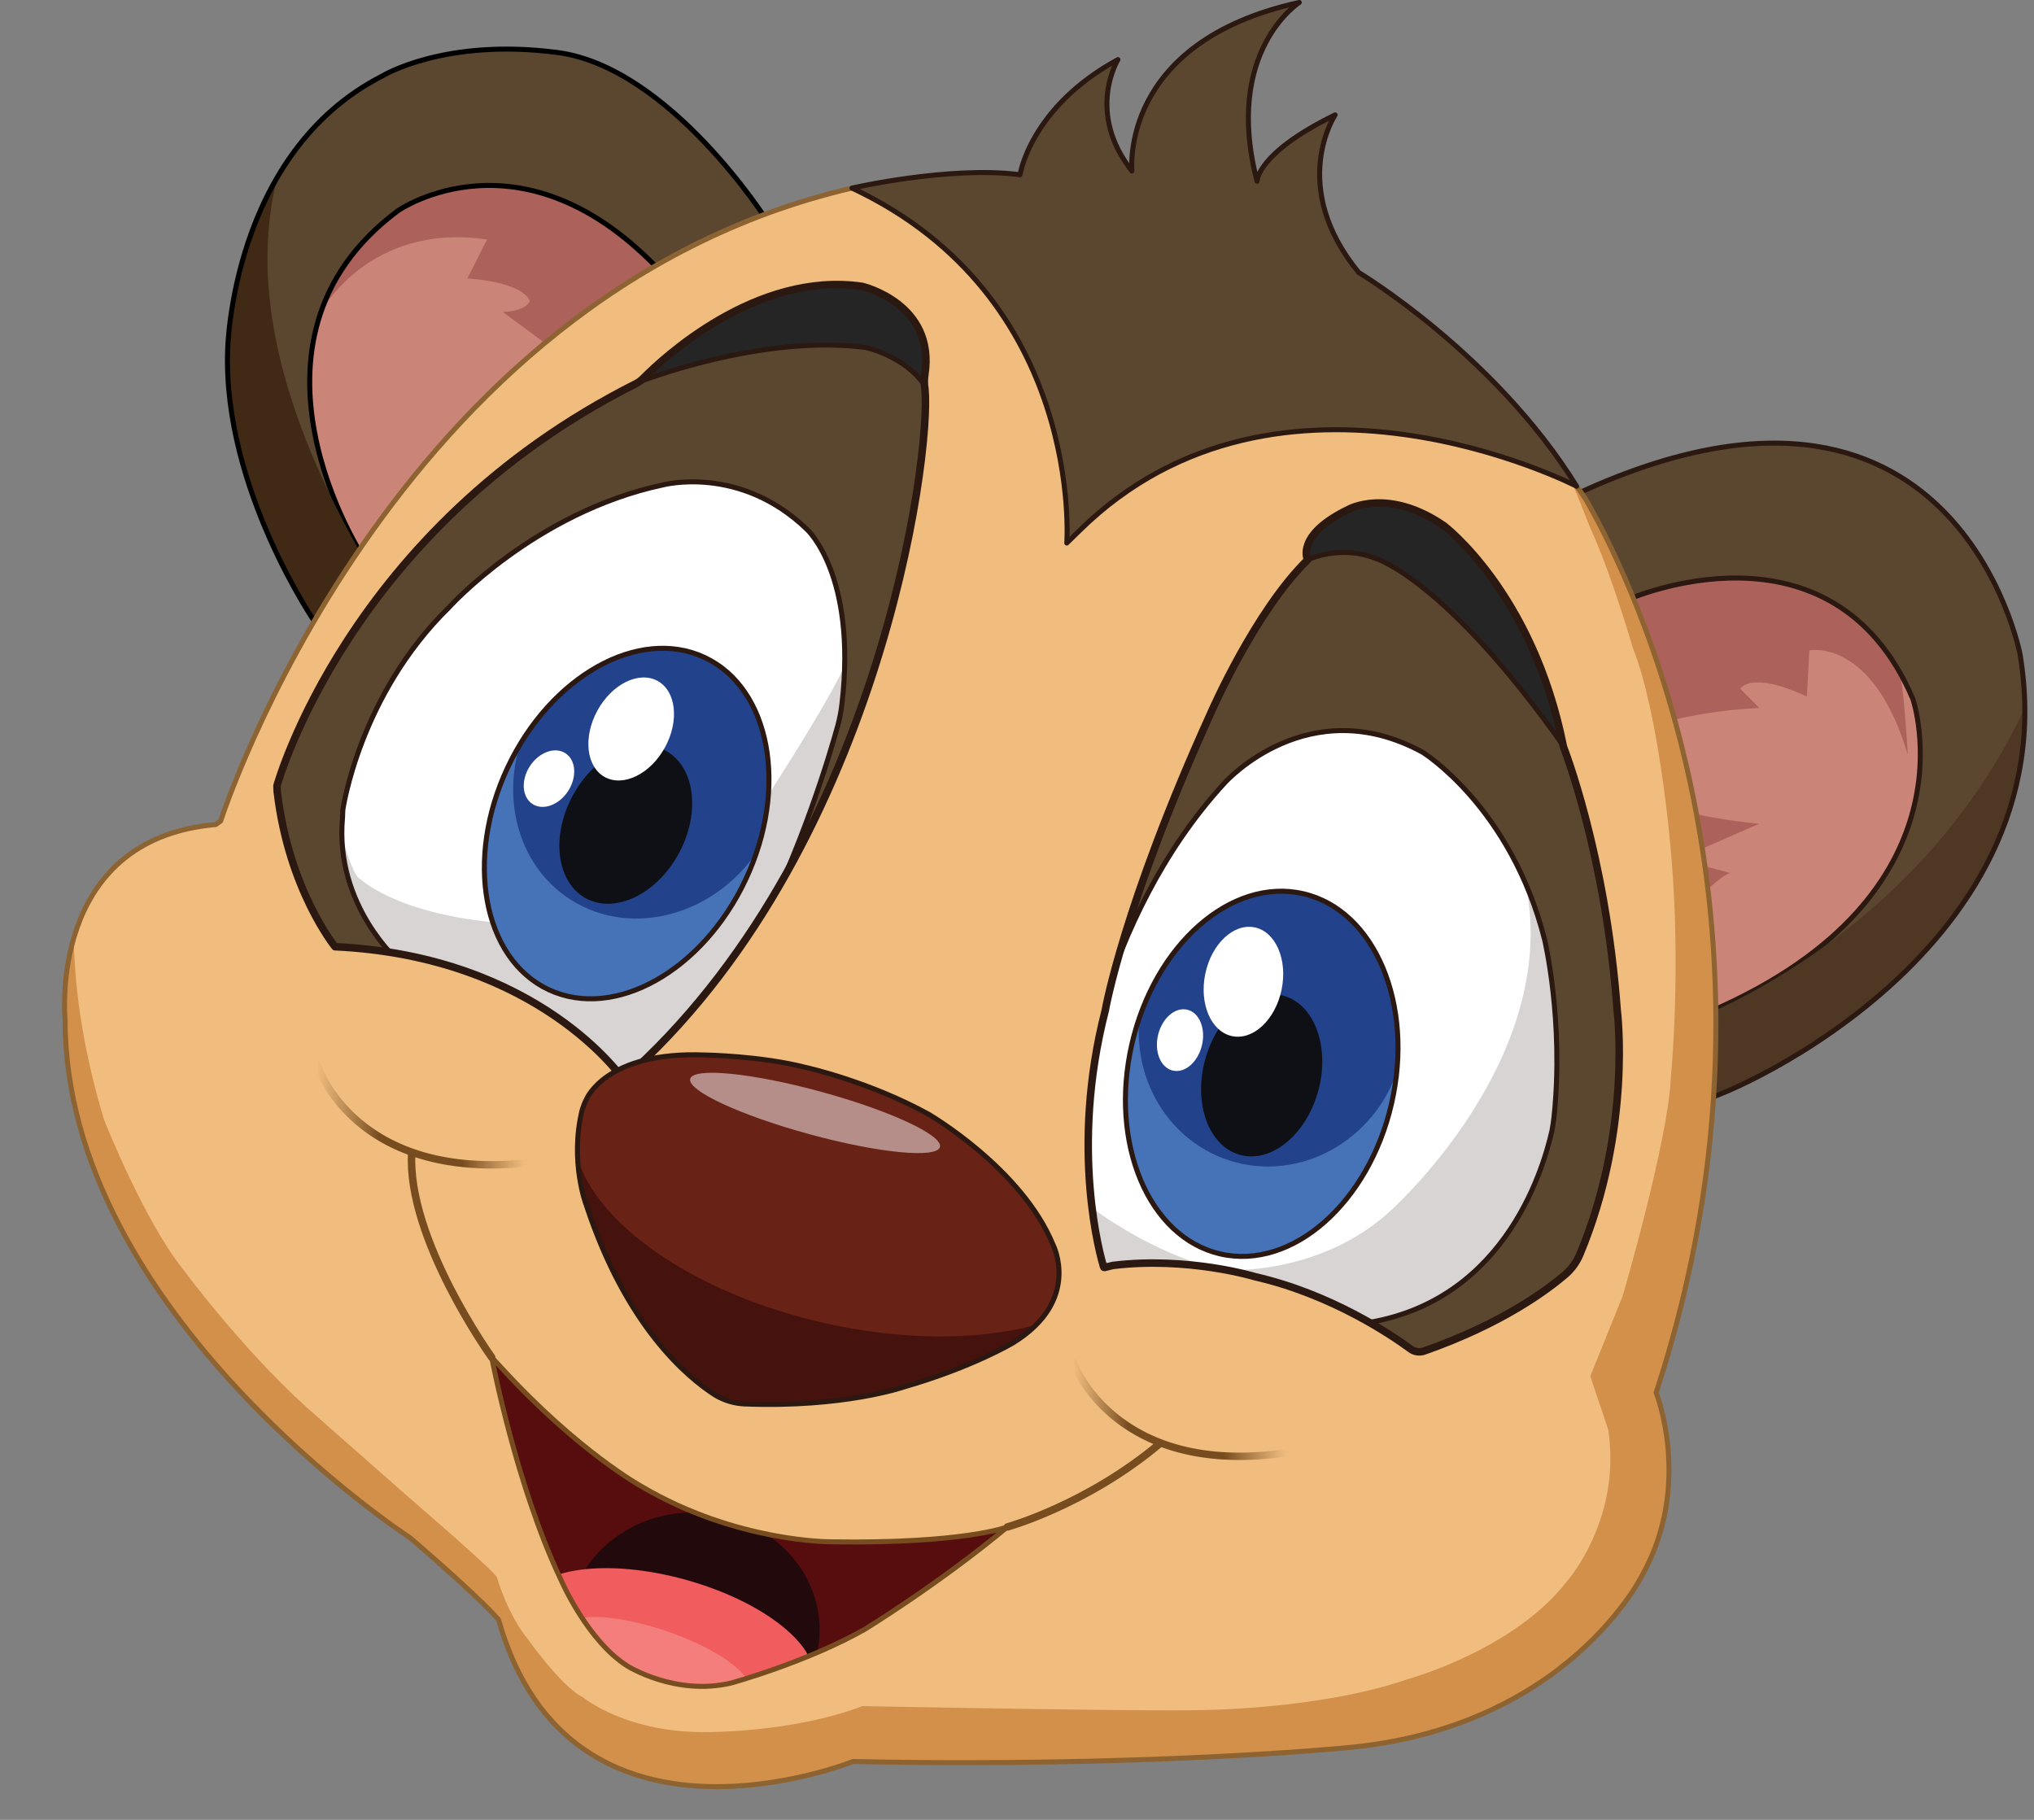 <?xml version="1.0" encoding="UTF-8" standalone="no"?><!DOCTYPE svg PUBLIC "-//W3C//DTD SVG 1.1//EN" "http://www.w3.org/Graphics/SVG/1.1/DTD/svg11.dtd"><svg width="100%" height="100%" viewBox="0 0 57 51" version="1.1" xmlns="http://www.w3.org/2000/svg" xmlns:xlink="http://www.w3.org/1999/xlink" xml:space="preserve" xmlns:serif="http://www.serif.com/" style="fill-rule:evenodd;clip-rule:evenodd;stroke-linecap:round;stroke-linejoin:round;stroke-miterlimit:1.5;"><rect x="0" y="0" width="57" height="51" fill="#808080" stroke="none"/><g id="head"><path id="left-ear" serif:id="left ear" d="M8.845,17.465c0,0 -2.598,-3.766 -2.466,-7.648c0,0 0.091,-5.529 4.341,-7.691c0,0 1.735,-1.067 4.893,-0.656c3.158,0.41 5.889,4.724 5.889,4.724c-4.992,1.852 -9.179,5.687 -12.657,11.271Z" style="fill:#5b462f;"/><g><clipPath id="_clip1"><path d="M8.845,17.465c0,0 -2.598,-3.766 -2.466,-7.648c0,0 0.091,-5.529 4.341,-7.691c0,0 1.735,-1.067 4.893,-0.656c3.158,0.41 5.889,4.724 5.889,4.724c-4.992,1.852 -9.179,5.687 -12.657,11.271Z"/></clipPath><g clip-path="url(#_clip1)"><path id="left-inner-ear" serif:id="left inner ear" d="M10.183,15.616c0,0 -3.961,-6.047 0.974,-9.714c0,0 3.489,-2.436 7.396,1.748l-8.37,7.966Z" style="fill:#ac625a;"/><clipPath id="_clip2"><path id="left-inner-pattern" serif:id="left inner pattern" d="M10.183,15.616c0,0 -3.961,-6.047 0.974,-9.714c0,0 3.489,-2.436 7.396,1.748l-8.37,7.966Z"/></clipPath><g clip-path="url(#_clip2)"><path d="M9.001,8.727c0,0 1.346,-2.507 4.647,-2.014l-0.552,1.091c0,0 1.504,0.074 1.75,0.626c0,0 -0.056,0.279 -0.752,0.314l1.339,0.992c0,0 -5.291,5.77 -5.305,5.757c-2.6,-2.403 -2.16,-4.69 -1.127,-6.766Z" style="fill:#cb8578;"/></g><path id="left-inner-ear1" serif:id="left inner ear" d="M10.183,15.616c0,0 -3.961,-6.047 0.974,-9.714c0,0 3.489,-2.436 7.396,1.748l-8.37,7.966Z" style="fill:none;stroke:#000;stroke-width:0.14px;"/><path id="Left-outer-shadow" serif:id="Left outer shadow" d="M10.173,15.621c-2.3,-4.029 -3.178,-7.606 -2.4,-10.658c0,0 -2.063,3.186 -1.407,5.391c0,0 -0.241,3.534 2.353,7.145l1.454,-1.878Z" style="fill:#402a16;"/></g></g><path id="left-ear1" serif:id="left ear" d="M8.845,17.465c0,0 -2.598,-3.766 -2.466,-7.648c0,0 0.091,-5.529 4.341,-7.691c0,0 1.735,-1.067 4.893,-0.656c3.158,0.41 5.889,4.724 5.889,4.724c-4.992,1.852 -9.179,5.687 -12.657,11.271Z" style="fill:none;stroke:#000;stroke-width:0.14px;"/><path id="right-ear" serif:id="right ear" d="M47.692,30.821c0.056,0.172 10.331,-3.907 8.918,-12.484c0,0 -1.808,-9.475 -12.522,-4.45c2.856,4.897 4.04,10.55 3.604,16.934Z" style="fill:#5b462f;"/><g><clipPath id="_clip3"><path d="M47.692,30.821c0.056,0.172 10.331,-3.907 8.918,-12.484c0,0 -1.808,-9.475 -12.522,-4.45c2.856,4.897 4.04,10.55 3.604,16.934Z"/></clipPath><g clip-path="url(#_clip3)"><path id="right-ear-inner" serif:id="right ear inner" d="M45.632,16.798c0,0 5.703,-2.525 7.973,2.788c0,0 1.881,5.467 -5.64,8.745l-2.333,-11.533Z" style="fill:#ac625a;"/><clipPath id="_clip4"><path id="right-ear-inner-pattern" serif:id="right ear inner pattern" d="M45.632,16.798c0,0 5.703,-2.525 7.973,2.788c0,0 1.881,5.467 -5.64,8.745l-2.333,-11.533Z"/></clipPath><g clip-path="url(#_clip4)"><path d="M49.297,23.085c0,0 -1.877,-0.186 -2.004,-0.396l-0.365,-2.519c0,0 0.969,-0.261 2.376,-0.33l-0.534,-0.534c0,0 0.256,-0.529 1.865,0.212l0.07,-1.292c0,0 1.78,-0.363 2.757,2.924c0,0 -0.13,-2.674 -0.424,-3.131l1.38,3.351l-0.661,2.471l-2.517,3.236l-2.89,1.328l-0.546,0.01l-0.255,-0.839l-0.245,-1.404l0.257,-0.961c0,0 0.692,-0.707 0.928,-0.746l-0.866,-0.231l-0.12,-0.364l1.794,-0.785Z" style="fill:#cb8578;"/></g><path id="right-ear-inner1" serif:id="right ear inner" d="M45.632,16.798c0,0 5.703,-2.525 7.973,2.788c0,0 1.881,5.467 -5.64,8.745l-2.333,-11.533Z" style="fill:none;stroke:#2a1811;stroke-width:0.14px;"/><path id="right-ear-outer-shadow" serif:id="right ear outer shadow" d="M47.234,28.668c0,0 6.402,-2.21 9.509,-8.828c0,0 0.572,3.319 -0.12,3.932l-3.29,4.353l-4.448,2.802l-1.312,0.238l-0.339,-2.497Z" style="fill:#4e3824;"/></g></g><path id="right-ear1" serif:id="right ear" d="M47.692,30.821c0.056,0.172 10.331,-3.907 8.918,-12.484c0,0 -1.808,-9.475 -12.522,-4.45c2.856,4.897 4.04,10.55 3.604,16.934Z" style="fill:none;stroke:#2a1811;stroke-width:0.14px;"/><path id="face" d="M6.183,23.009c0,0 4.708,-14.719 17.693,-17.738c0,0 13.047,-0.828 20.321,8.377c0.087,0.111 0.168,0.226 0.242,0.346c0.83,1.421 6.361,11.625 1.972,25.031c0,0 1.02,2.566 -0.374,5.09c0,0 -2.1,4.332 -8.374,4.871c0,0 -5.607,0.547 -13.757,0.378c0,0 -7.914,3.181 -9.934,-3.971c0,0 -0.379,-0.492 -2.474,-2.293c0,0 -9.689,-6.302 -9.674,-14.537c0,0 -0.502,-5.047 4.223,-5.456l0.136,-0.098Z" style="fill:#f0bd7e;"/><clipPath id="_clip5"><path d="M6.183,23.009c0,0 4.708,-14.719 17.693,-17.738c0,0 13.047,-0.828 20.321,8.377c0.087,0.111 0.168,0.226 0.242,0.346c0.83,1.421 6.361,11.625 1.972,25.031c0,0 1.02,2.566 -0.374,5.09c0,0 -2.1,4.332 -8.374,4.871c0,0 -5.607,0.547 -13.757,0.378c0,0 -7.914,3.181 -9.934,-3.971c0,0 -0.379,-0.492 -2.474,-2.293c0,0 -9.689,-6.302 -9.674,-14.537c0,0 -0.502,-5.047 4.223,-5.456l0.136,-0.098Z"/></clipPath><g clip-path="url(#_clip5)"><path d="M2.112,25.118c0,0 -0.338,2.515 0.808,6.272c0,0 1.114,2.819 2.208,4.177c0,0 1.606,2.19 3.468,3.875l2.9,2.555c0,0 2.367,2.036 2.429,2.206c0,0 0.299,1.051 0.884,1.755c0,0 0.933,1.318 1.529,1.609c0,0 1.238,1.023 3.541,0.972c0,0 2.4,0.002 4.285,-0.727c0,0 8.151,0.157 9.418,0.112c0,0 3.349,-0.001 5.848,-0.861c0,0 2.999,-0.811 4.497,-2.767c0,0 1.518,-1.723 1.143,-4.226l-0.504,-1.505l0.907,-2.246c0,0 1.28,-4.364 1.351,-6.134c0,0 0.301,-3.035 -0.004,-6.376c0,0 -0.306,-3.747 -1.066,-5.665c0,0 -0.59,-2.051 -1.189,-3.348c0,0 -1.339,-3.389 -1.844,-4.499l2.469,2.3l1.914,4.466l1.663,5.061l1.011,7.668l-1.455,7.542l-0.627,1.86l-0.265,4.044l-2.161,4.56l-6.953,1.84l-8.163,0.643l-6.828,0.368l-7.056,0.222l-3.234,-3.711l-4.961,-3.367l-3.289,-4.71l-4.063,-4.98l-0.723,-5.427l0.753,-2.29l1.359,-1.268Z" style="fill:#d2904a;"/></g><path id="face1" serif:id="face" d="M6.183,23.009c0,0 4.708,-14.719 17.693,-17.738c0,0 13.047,-0.828 20.321,8.377c0.087,0.111 0.168,0.226 0.242,0.346c0.83,1.421 6.361,11.625 1.972,25.031c0,0 1.02,2.566 -0.374,5.09c0,0 -2.1,4.332 -8.374,4.871c0,0 -5.607,0.547 -13.757,0.378c0,0 -7.914,3.181 -9.934,-3.971c0,0 -0.379,-0.492 -2.474,-2.293c0,0 -9.689,-6.302 -9.674,-14.537c0,0 -0.502,-5.047 4.223,-5.456l0.136,-0.098Z" style="fill:none;stroke:#8d6332;stroke-width:0.14px;"/><g id="mouth"><path id="dimple" d="M8.892,29.702l0.015,0.005l0.014,0.006l0.013,0.009l0.011,0.01l0.01,0.012l0.008,0.013l0.006,0.015l0.002,0.008l0.004,0.011l0.005,0.014l0.007,0.019l0.008,0.023l0.011,0.026l0.006,0.015l0.006,0.015l0.007,0.016l0.007,0.018l0.008,0.018l0.008,0.018l0.009,0.02l0.01,0.021l0.01,0.021l0.01,0.022l0.011,0.022l0.012,0.023l0.012,0.024l0.013,0.025l0.013,0.025l0.014,0.026l0.014,0.026l0.016,0.027l0.015,0.028l0.017,0.028l0.017,0.028l0.017,0.029l0.019,0.03l0.019,0.03l0.019,0.03l0.02,0.031l0.021,0.031l0.022,0.032l0.022,0.032l0.023,0.032l0.024,0.033l0.012,0.016l0.012,0.016l0.013,0.017l0.013,0.017l0.012,0.016l0.013,0.017l0.014,0.017l0.013,0.016l0.014,0.017l0.013,0.017l0.014,0.017l0.015,0.017l0.014,0.017l0.015,0.017l0.014,0.018l0.015,0.017l0.015,0.017l0.016,0.017l0.015,0.018l0.016,0.017l0.016,0.017l0.016,0.017l0.016,0.018l0.017,0.017l0.016,0.018l0.017,0.017l0.018,0.017l0.017,0.018l0.017,0.017l0.018,0.018l0.018,0.017l0.018,0.017l0.019,0.018l0.018,0.017l0.019,0.018l0.019,0.017l0.02,0.017l0.019,0.018l0.02,0.017l0.02,0.017l0.02,0.018l0.02,0.017l0.02,0.017l0.021,0.017l0.021,0.017l0.021,0.017l0.022,0.017l0.022,0.018l0.022,0.017l0.022,0.017l0.022,0.016l0.023,0.017l0.022,0.017l0.023,0.017l0.024,0.016l0.023,0.017l0.024,0.016l0.024,0.017l0.024,0.016l0.025,0.017l0.025,0.016l0.025,0.016l0.025,0.016l0.025,0.016l0.026,0.016l0.026,0.016l0.026,0.016l0.026,0.015l0.027,0.016l0.027,0.015l0.027,0.016l0.028,0.015l0.027,0.015l0.028,0.015l0.028,0.015l0.029,0.015l0.029,0.015l0.029,0.014l0.029,0.015l0.029,0.014l0.03,0.014l0.03,0.015l0.03,0.014l0.031,0.014l0.031,0.013l0.031,0.014l0.031,0.013l0.032,0.014l0.032,0.013l0.032,0.013l0.032,0.013l0.033,0.012l0.033,0.013l0.033,0.013l0.034,0.012l0.034,0.012l0.034,0.012l0.034,0.012l0.035,0.011l0.035,0.012l0.035,0.011l0.035,0.011l0.036,0.011l0.036,0.011l0.037,0.01l0.036,0.011l0.037,0.01l0.038,0.01l0.037,0.01l0.038,0.009l0.038,0.01l0.039,0.009l0.038,0.009l0.039,0.009l0.04,0.008l0.039,0.009l0.04,0.008l0.04,0.008l0.041,0.008l0.041,0.007l0.041,0.007l0.041,0.007l0.042,0.007l0.042,0.007l0.043,0.006l0.042,0.007l0.043,0.005l0.044,0.006l0.043,0.006l0.044,0.005l0.045,0.005l0.044,0.004l0.045,0.005l0.045,0.004l0.046,0.004l0.046,0.004l0.046,0.003l0.047,0.003l0.046,0.003l0.048,0.003l0.047,0.002l0.048,0.002l0.048,0.002l0.049,0.001l0.048,0.001l0.05,0.001l0.049,0.001l0.05,0l0.05,0l0.051,0l0.051,0l0.051,-0.001l0.051,-0.001l0.052,-0.002l0.053,-0.002l0.052,-0.002l0.053,-0.002l0.053,-0.003l0.054,-0.003l0.054,-0.003l0.054,-0.004l0.055,-0.004l0.055,-0.004l0.055,-0.005l0.056,-0.005l0.056,-0.005l0.016,-0.001l0.015,0.002l0.015,0.005l0.014,0.006l0.013,0.008l0.011,0.011l0.01,0.012l0.008,0.013l0.006,0.014l0.004,0.015l0.001,0.015l0,0.016l-0.004,0.015l-0.005,0.015l-0.007,0.013l-0.01,0.012l-0.011,0.011l-0.012,0.009l-0.014,0.007l-0.015,0.005l-0.015,0.003l-0.057,0.005l-0.057,0.005l-0.056,0.005l-0.057,0.004l-0.055,0.004l-0.056,0.004l-0.055,0.004l-0.055,0.003l-0.054,0.002l-0.054,0.003l-0.054,0.002l-0.053,0.002l-0.053,0.001l-0.053,0.001l-0.053,0.001l-0.052,0.001l-0.051,0l-0.052,0l-0.051,0l-0.051,-0.001l-0.05,-0.001l-0.05,-0.001l-0.05,-0.002l-0.049,-0.001l-0.049,-0.002l-0.049,-0.003l-0.049,-0.003l-0.048,-0.002l-0.048,-0.004l-0.047,-0.003l-0.047,-0.004l-0.047,-0.004l-0.047,-0.004l-0.046,-0.005l-0.046,-0.005l-0.045,-0.005l-0.046,-0.005l-0.045,-0.006l-0.044,-0.005l-0.044,-0.007l-0.044,-0.006l-0.044,-0.007l-0.044,-0.006l-0.043,-0.007l-0.043,-0.008l-0.042,-0.007l-0.042,-0.008l-0.042,-0.008l-0.042,-0.008l-0.041,-0.009l-0.041,-0.008l-0.041,-0.009l-0.04,-0.009l-0.04,-0.01l-0.04,-0.009l-0.039,-0.01l-0.039,-0.01l-0.039,-0.01l-0.039,-0.01l-0.038,-0.011l-0.038,-0.011l-0.038,-0.011l-0.037,-0.011l-0.038,-0.011l-0.036,-0.012l-0.037,-0.012l-0.036,-0.011l-0.036,-0.013l-0.036,-0.012l-0.035,-0.012l-0.036,-0.013l-0.034,-0.013l-0.035,-0.012l-0.034,-0.014l-0.034,-0.013l-0.034,-0.013l-0.034,-0.014l-0.033,-0.014l-0.033,-0.013l-0.033,-0.014l-0.032,-0.015l-0.032,-0.014l-0.032,-0.014l-0.031,-0.015l-0.032,-0.015l-0.031,-0.015l-0.03,-0.015l-0.031,-0.015l-0.03,-0.015l-0.03,-0.015l-0.03,-0.016l-0.029,-0.015l-0.03,-0.016l-0.028,-0.016l-0.029,-0.016l-0.028,-0.016l-0.029,-0.016l-0.027,-0.016l-0.028,-0.017l-0.027,-0.016l-0.028,-0.017l-0.026,-0.016l-0.027,-0.017l-0.026,-0.017l-0.026,-0.017l-0.026,-0.017l-0.026,-0.017l-0.025,-0.017l-0.026,-0.017l-0.024,-0.018l-0.025,-0.017l-0.024,-0.018l-0.025,-0.017l-0.023,-0.018l-0.024,-0.017l-0.023,-0.018l-0.024,-0.018l-0.023,-0.017l-0.022,-0.018l-0.023,-0.018l-0.022,-0.018l-0.022,-0.018l-0.022,-0.018l-0.021,-0.018l-0.022,-0.018l-0.021,-0.018l-0.021,-0.018l-0.02,-0.019l-0.021,-0.018l-0.02,-0.018l-0.02,-0.018l-0.02,-0.018l-0.019,-0.019l-0.019,-0.018l-0.019,-0.018l-0.019,-0.018l-0.019,-0.019l-0.018,-0.018l-0.018,-0.018l-0.018,-0.018l-0.018,-0.019l-0.018,-0.018l-0.017,-0.018l-0.017,-0.018l-0.017,-0.018l-0.017,-0.019l-0.016,-0.018l-0.016,-0.018l-0.017,-0.018l-0.015,-0.018l-0.016,-0.018l-0.016,-0.018l-0.015,-0.018l-0.015,-0.018l-0.015,-0.018l-0.014,-0.018l-0.015,-0.017l-0.014,-0.018l-0.014,-0.018l-0.014,-0.017l-0.014,-0.018l-0.013,-0.017l-0.014,-0.018l-0.013,-0.017l-0.013,-0.018l-0.013,-0.017l-0.025,-0.034l-0.024,-0.034l-0.023,-0.033l-0.023,-0.034l-0.022,-0.032l-0.021,-0.033l-0.021,-0.032l-0.02,-0.031l-0.019,-0.031l-0.019,-0.031l-0.018,-0.03l-0.017,-0.03l-0.016,-0.029l-0.016,-0.028l-0.016,-0.028l-0.014,-0.028l-0.014,-0.026l-0.014,-0.026l-0.013,-0.026l-0.012,-0.024l-0.012,-0.024l-0.011,-0.024l-0.011,-0.022l-0.01,-0.022l-0.009,-0.021l-0.009,-0.02l-0.009,-0.019l-0.008,-0.019l-0.007,-0.018l-0.007,-0.016l-0.006,-0.016l-0.012,-0.029l-0.009,-0.025l-0.008,-0.021l-0.006,-0.017l-0.004,-0.013l-0.003,-0.01l-0.004,-0.015l-0.001,-0.015l0.001,-0.016l0.003,-0.015l0.006,-0.014l0.007,-0.014l0.01,-0.012l0.011,-0.011l0.012,-0.009l0.014,-0.007l0.015,-0.004l0.015,-0.003l0.016,0l0.015,0.002Z" style="fill:url(#_Linear6);"/><path id="dimple1" serif:id="dimple" d="M30.094,38.082l0.015,0.004l0.014,0.006l0.014,0.008l0.012,0.01l0.01,0.012l0.008,0.012l0.007,0.015l0.002,0.005l0.002,0.007l0.004,0.01l0.005,0.012l0.006,0.015l0.008,0.018l0.009,0.021l0.01,0.022l0.012,0.026l0.013,0.027l0.015,0.03l0.008,0.015l0.008,0.016l0.008,0.017l0.009,0.017l0.01,0.017l0.01,0.018l0.01,0.019l0.01,0.019l0.011,0.019l0.012,0.02l0.011,0.02l0.013,0.021l0.012,0.02l0.013,0.022l0.014,0.021l0.014,0.022l0.014,0.023l0.015,0.023l0.015,0.023l0.016,0.023l0.016,0.023l0.016,0.024l0.017,0.025l0.018,0.024l0.018,0.025l0.018,0.025l0.019,0.025l0.02,0.025l0.02,0.026l0.02,0.025l0.021,0.026l0.021,0.027l0.022,0.026l0.022,0.026l0.023,0.027l0.024,0.026l0.023,0.027l0.025,0.027l0.025,0.027l0.025,0.027l0.026,0.027l0.027,0.028l0.027,0.027l0.027,0.027l0.028,0.028l0.029,0.027l0.029,0.027l0.03,0.028l0.03,0.027l0.031,0.027l0.016,0.014l0.032,0.027l0.016,0.014l0.016,0.013l0.016,0.014l0.017,0.013l0.017,0.014l0.016,0.013l0.017,0.014l0.018,0.013l0.017,0.014l0.017,0.013l0.035,0.027l0.018,0.013l0.018,0.014l0.018,0.013l0.019,0.013l0.018,0.013l0.019,0.013l0.019,0.014l0.019,0.012l0.019,0.014l0.019,0.013l0.019,0.012l0.02,0.013l0.019,0.013l0.02,0.013l0.02,0.013l0.041,0.025l0.041,0.025l0.021,0.013l0.021,0.012l0.021,0.012l0.021,0.013l0.022,0.012l0.021,0.012l0.022,0.012l0.044,0.024l0.022,0.012l0.023,0.012l0.022,0.012l0.023,0.012l0.046,0.023l0.024,0.011l0.023,0.012l0.024,0.011l0.023,0.011l0.024,0.011l0.024,0.011l0.025,0.011l0.024,0.011l0.025,0.011l0.025,0.011l0.025,0.01l0.025,0.011l0.025,0.01l0.026,0.011l0.025,0.01l0.026,0.01l0.026,0.01l0.026,0.01l0.027,0.01l0.026,0.01l0.027,0.009l0.027,0.01l0.027,0.009l0.027,0.009l0.028,0.01l0.028,0.009l0.027,0.009l0.028,0.009l0.029,0.008l0.028,0.009l0.028,0.008l0.029,0.009l0.029,0.008l0.029,0.008l0.03,0.008l0.029,0.008l0.03,0.008l0.03,0.007l0.03,0.008l0.03,0.007l0.031,0.008l0.03,0.007l0.031,0.007l0.031,0.006l0.031,0.007l0.032,0.007l0.031,0.006l0.032,0.006l0.032,0.006l0.032,0.006l0.033,0.006l0.032,0.006l0.033,0.005l0.033,0.006l0.033,0.005l0.033,0.005l0.034,0.005l0.034,0.005l0.034,0.004l0.029,0.004l0.03,0.004l0.03,0.003l0.03,0.004l0.03,0.003l0.03,0.004l0.031,0.003l0.03,0.003l0.031,0.002l0.031,0.003l0.031,0.003l0.031,0.002l0.032,0.003l0.031,0.002l0.032,0.002l0.032,0.002l0.032,0.002l0.032,0.001l0.032,0.002l0.033,0.001l0.032,0.001l0.033,0.001l0.033,0.001l0.033,0.001l0.033,0.001l0.034,0l0.033,0.001l0.068,0l0.034,0l0.034,0l0.034,0l0.035,-0.001l0.035,0l0.034,-0.001l0.035,-0.001l0.036,-0.001l0.035,-0.002l0.036,-0.001l0.035,-0.002l0.036,-0.001l0.036,-0.002l0.036,-0.002l0.036,-0.002l0.037,-0.003l0.037,-0.002l0.036,-0.003l0.037,-0.003l0.038,-0.003l0.037,-0.003l0.037,-0.003l0.038,-0.004l0.038,-0.004l0.038,-0.003l0.038,-0.004l0.038,-0.005l0.039,-0.004l0.039,-0.004l0.038,-0.005l0.039,-0.005l0.04,-0.005l0.039,-0.005l0.04,-0.006l0.039,-0.005l0.016,-0.001l0.015,0.001l0.015,0.003l0.015,0.006l0.013,0.008l0.012,0.01l0.01,0.011l0.009,0.013l0.006,0.014l0.005,0.015l0.002,0.015l0,0.016l-0.003,0.015l-0.004,0.015l-0.007,0.014l-0.009,0.012l-0.011,0.012l-0.012,0.009l-0.013,0.008l-0.015,0.005l-0.015,0.004l-0.04,0.005l-0.04,0.006l-0.041,0.005l-0.04,0.005l-0.039,0.005l-0.04,0.005l-0.039,0.005l-0.04,0.004l-0.039,0.004l-0.039,0.004l-0.039,0.004l-0.038,0.004l-0.039,0.004l-0.038,0.003l-0.038,0.003l-0.038,0.003l-0.038,0.003l-0.038,0.003l-0.037,0.003l-0.038,0.002l-0.037,0.002l-0.037,0.002l-0.037,0.002l-0.036,0.002l-0.037,0.002l-0.036,0.001l-0.036,0.001l-0.037,0.002l-0.035,0.001l-0.036,0l-0.036,0.001l-0.035,0l-0.035,0.001l-0.036,0l-0.035,0l-0.034,0l-0.035,0l-0.034,-0.001l-0.035,0l-0.034,-0.001l-0.034,-0.001l-0.034,-0.001l-0.033,-0.001l-0.034,-0.001l-0.033,-0.002l-0.033,-0.001l-0.034,-0.002l-0.033,-0.002l-0.032,-0.002l-0.033,-0.002l-0.032,-0.002l-0.033,-0.003l-0.032,-0.002l-0.032,-0.003l-0.032,-0.003l-0.031,-0.003l-0.032,-0.003l-0.031,-0.003l-0.031,-0.003l-0.032,-0.004l-0.03,-0.003l-0.031,-0.004l-0.031,-0.004l-0.03,-0.004l-0.035,-0.004l-0.035,-0.005l-0.035,-0.005l-0.035,-0.006l-0.034,-0.005l-0.034,-0.006l-0.034,-0.005l-0.034,-0.006l-0.033,-0.006l-0.033,-0.006l-0.033,-0.007l-0.033,-0.006l-0.033,-0.007l-0.033,-0.007l-0.032,-0.007l-0.032,-0.007l-0.032,-0.007l-0.032,-0.007l-0.031,-0.008l-0.032,-0.007l-0.031,-0.008l-0.031,-0.008l-0.031,-0.008l-0.03,-0.008l-0.031,-0.008l-0.03,-0.009l-0.03,-0.009l-0.03,-0.008l-0.029,-0.009l-0.03,-0.009l-0.029,-0.009l-0.029,-0.009l-0.029,-0.01l-0.029,-0.009l-0.029,-0.01l-0.028,-0.009l-0.028,-0.01l-0.028,-0.01l-0.028,-0.01l-0.028,-0.01l-0.027,-0.01l-0.028,-0.011l-0.027,-0.01l-0.027,-0.011l-0.027,-0.011l-0.026,-0.01l-0.027,-0.011l-0.026,-0.011l-0.026,-0.011l-0.026,-0.011l-0.025,-0.012l-0.026,-0.011l-0.025,-0.011l-0.025,-0.012l-0.025,-0.012l-0.025,-0.011l-0.025,-0.012l-0.024,-0.012l-0.025,-0.012l-0.024,-0.012l-0.024,-0.012l-0.024,-0.012l-0.023,-0.013l-0.024,-0.012l-0.023,-0.012l-0.023,-0.013l-0.023,-0.013l-0.023,-0.012l-0.022,-0.013l-0.023,-0.013l-0.022,-0.013l-0.022,-0.013l-0.022,-0.013l-0.022,-0.013l-0.021,-0.013l-0.022,-0.013l-0.021,-0.013l-0.021,-0.014l-0.021,-0.013l-0.021,-0.013l-0.021,-0.014l-0.02,-0.013l-0.02,-0.014l-0.021,-0.013l-0.02,-0.014l-0.019,-0.014l-0.02,-0.013l-0.02,-0.014l-0.019,-0.014l-0.019,-0.014l-0.019,-0.014l-0.019,-0.014l-0.019,-0.014l-0.018,-0.014l-0.019,-0.014l-0.018,-0.014l-0.018,-0.014l-0.018,-0.014l-0.018,-0.014l-0.017,-0.014l-0.018,-0.014l-0.017,-0.015l-0.017,-0.014l-0.017,-0.014l-0.017,-0.014l-0.017,-0.014l-0.017,-0.015l-0.016,-0.014l-0.032,-0.029l-0.032,-0.028l-0.031,-0.029l-0.031,-0.029l-0.03,-0.028l-0.03,-0.029l-0.029,-0.029l-0.028,-0.028l-0.028,-0.029l-0.027,-0.028l-0.027,-0.029l-0.026,-0.028l-0.026,-0.029l-0.024,-0.028l-0.025,-0.028l-0.024,-0.028l-0.024,-0.027l-0.022,-0.028l-0.023,-0.027l-0.022,-0.028l-0.021,-0.027l-0.021,-0.027l-0.02,-0.026l-0.02,-0.027l-0.02,-0.026l-0.019,-0.026l-0.018,-0.026l-0.018,-0.025l-0.018,-0.025l-0.017,-0.025l-0.016,-0.025l-0.016,-0.024l-0.016,-0.024l-0.015,-0.024l-0.014,-0.023l-0.015,-0.023l-0.014,-0.022l-0.013,-0.022l-0.013,-0.022l-0.012,-0.021l-0.012,-0.021l-0.012,-0.021l-0.011,-0.02l-0.011,-0.019l-0.01,-0.02l-0.01,-0.018l-0.01,-0.018l-0.009,-0.018l-0.009,-0.017l-0.008,-0.017l-0.016,-0.032l-0.014,-0.029l-0.013,-0.028l-0.011,-0.024l-0.01,-0.023l-0.008,-0.019l-0.007,-0.018l-0.006,-0.014l-0.005,-0.012l-0.003,-0.008l-0.002,-0.007l-0.005,-0.015l-0.002,-0.015l0.001,-0.016l0.002,-0.015l0.005,-0.015l0.007,-0.013l0.009,-0.013l0.011,-0.011l0.012,-0.009l0.014,-0.008l0.014,-0.005l0.015,-0.003l0.016,-0.001l0.015,0.001Z" style="fill:url(#_Linear7);"/><path id="mouth1" serif:id="mouth" d="M13.779,38.038c0,0 0.684,3.602 1.946,6.245c0,0 0.731,1.696 1.861,2.408c0,0 1.348,0.845 2.902,0.474c0,0 2.095,-0.573 3.735,-1.499c0,0 2.065,-1.26 4.008,-2.875c0,0 -1.216,0.475 -4.94,0.417c0,0 -2.655,0.017 -5.311,-1.551c0,0 -1.766,-0.967 -3.924,-3.321l-0.277,-0.298Z" style="fill:#570c0d;"/><g><clipPath id="_clip8"><path d="M13.779,38.038c0,0 0.684,3.602 1.946,6.245c0,0 0.731,1.696 1.861,2.408c0,0 1.348,0.845 2.902,0.474c0,0 2.095,-0.573 3.735,-1.499c0,0 2.065,-1.26 4.008,-2.875c0,0 -1.216,0.475 -4.94,0.417c0,0 -2.655,0.017 -5.311,-1.551c0,0 -1.766,-0.967 -3.924,-3.321l-0.277,-0.298Z"/></clipPath><g clip-path="url(#_clip8)"><path id="throat" d="M19.556,42.388c1.945,0.069 3.474,1.587 3.41,3.389c-0.063,1.802 -1.694,3.209 -3.64,3.141c-1.945,-0.068 -3.474,-1.587 -3.411,-3.389c0.064,-1.801 1.695,-3.209 3.641,-3.141Z" style="fill:#21090c;"/><path id="tounge" d="M19.24,44.278c2.219,0.622 3.8,1.909 3.53,2.873c-0.27,0.963 -2.29,1.24 -4.509,0.618c-2.218,-0.622 -3.8,-1.909 -3.529,-2.872c0.27,-0.964 2.29,-1.241 4.508,-0.619Z" style="fill:#f15c5e;"/><path id="tounge-light" serif:id="tounge light" d="M18.642,45.699c1.442,0.484 2.492,1.236 2.344,1.679c-0.149,0.444 -1.441,0.411 -2.883,-0.073c-1.442,-0.484 -2.493,-1.236 -2.344,-1.679c0.148,-0.444 1.44,-0.411 2.883,0.073Z" style="fill:#f37e7b;"/></g></g><path id="mouth2" serif:id="mouth" d="M13.779,38.038c0,0 0.684,3.602 1.946,6.245c0,0 0.731,1.696 1.861,2.408c0,0 1.348,0.845 2.902,0.474c0,0 2.095,-0.573 3.735,-1.499c0,0 2.065,-1.26 4.008,-2.875c0,0 -1.216,0.475 -4.94,0.417c0,0 -2.655,0.017 -5.311,-1.551c0,0 -1.766,-0.967 -3.924,-3.321l-0.277,-0.298Z" style="fill:none;stroke:#774c1f;stroke-width:0.14px;"/><path id="smile-line" serif:id="smile line" d="M28.231,42.791c0,0 2.216,-0.614 4.252,-2.32" style="fill:none;stroke:#774c1f;stroke-width:0.21px;"/><path id="smile-line1" serif:id="smile line" d="M13.779,38.038c0,0 -2.383,-3.319 -2.241,-5.735" style="fill:none;stroke:#774c1f;stroke-width:0.21px;"/></g><path id="left-eye" serif:id="left eye" d="M7.762,22.02c0,0 1.978,-7.203 10.058,-11.268c0.078,-0.04 0.15,-0.093 0.211,-0.157c0.524,-0.53 3.157,-3.009 6.133,-2.569c0,0 2.06,0.481 1.754,2.472c-0.021,0.131 -0.02,0.264 0.002,0.395c0.189,1.91 -1.32,13.078 -8.451,19.359c0,0 -2.343,-3.452 -8.08,-3.721c0,0 -1.296,-1.589 -1.62,-4.342l-0.007,-0.169Z" style="fill:#5b462f;"/><g><clipPath id="_clip9"><path d="M7.762,22.02c0,0 1.978,-7.203 10.058,-11.268c0.078,-0.04 0.15,-0.093 0.211,-0.157c0.524,-0.53 3.157,-3.009 6.133,-2.569c0,0 2.06,0.481 1.754,2.472c-0.021,0.131 -0.02,0.264 0.002,0.395c0.189,1.91 -1.32,13.078 -8.451,19.359c0,0 -2.343,-3.452 -8.08,-3.721c0,0 -1.296,-1.589 -1.62,-4.342l-0.007,-0.169Z"/></clipPath><g clip-path="url(#_clip9)"><path id="eyebrow" d="M17.936,10.694c0,0 3.416,-1.342 6.328,-0.955c0,0 1.085,0.231 1.648,1.058l0.41,-1.799l-2.498,-1.174l-3.08,0.543l-2.239,1.554l-0.569,0.773Z" style="fill:#262525;stroke:#2a1811;stroke-width:0.14px;"/><path id="left-eye-ball" serif:id="left eye ball" d="M9.608,22.695c0,0 0.454,-3.205 2.97,-5.669c0,0 2.393,-2.664 5.989,-3.434c0,0 2.159,-0.585 4.051,1.247c0,0 1.395,1.266 0.977,4.881c-0.024,0.207 -0.063,0.412 -0.117,0.613c-0.228,0.828 -0.999,3.428 -2.345,6.046l-3.649,4.017l-6.301,-3.449c0,0 -1.81,-1.574 -1.584,-4.029l0.009,-0.223Z" style="fill:#fff;"/><clipPath id="_clip10"><path id="left-eye-ball-shadow" serif:id="left eye ball shadow" d="M9.608,22.695c0,0 0.454,-3.205 2.97,-5.669c0,0 2.393,-2.664 5.989,-3.434c0,0 2.159,-0.585 4.051,1.247c0,0 1.395,1.266 0.977,4.881c-0.024,0.207 -0.063,0.412 -0.117,0.613c-0.228,0.828 -0.999,3.428 -2.345,6.046l-3.649,4.017l-6.301,-3.449c0,0 -1.81,-1.574 -1.584,-4.029l0.009,-0.223Z"/></clipPath><g clip-path="url(#_clip10)"><path d="M9.495,23.084c0,0 0.349,1.482 0.612,1.557c0,0 1.281,1.237 5.072,1.275l5.31,-2.042c0,0 3.182,-4.772 3.331,-5.619l0.008,4.164l-3.748,5.771l-2.628,2.352l-1.694,-1.238l-3.274,-1.323l-2.035,-1.278l-1.248,-2.204l0.294,-1.415Z" style="fill:#d8d4d4;"/></g><path id="left-eye-ball1" serif:id="left eye ball" d="M9.608,22.695c0,0 0.454,-3.205 2.97,-5.669c0,0 2.393,-2.664 5.989,-3.434c0,0 2.159,-0.585 4.051,1.247c0,0 1.395,1.266 0.977,4.881c-0.024,0.207 -0.063,0.412 -0.117,0.613c-0.228,0.828 -0.999,3.428 -2.345,6.046l-3.649,4.017l-6.301,-3.449c0,0 -1.81,-1.574 -1.584,-4.029l0.009,-0.223Z" style="fill:none;stroke:#2a1811;stroke-width:0.14px;"/><path id="left-eye-ball-inner" serif:id="left eye ball inner" d="M19.747,18.425c1.841,0.864 2.357,3.652 1.15,6.221c-1.206,2.569 -3.681,3.952 -5.522,3.088c-1.841,-0.865 -2.356,-3.653 -1.15,-6.222c1.207,-2.569 3.681,-3.952 5.522,-3.087Z" style="fill:#4672b8;"/><g><clipPath id="_clip11"><path d="M19.747,18.425c1.841,0.864 2.357,3.652 1.15,6.221c-1.206,2.569 -3.681,3.952 -5.522,3.088c-1.841,-0.865 -2.356,-3.653 -1.15,-6.222c1.207,-2.569 3.681,-3.952 5.522,-3.087Z"/></clipPath><g clip-path="url(#_clip11)"><path id="left-eye-ball-inner-dark" serif:id="left eye ball inner dark" d="M20.372,18.274c1.727,1.082 2.152,3.519 0.949,5.438c-1.203,1.918 -3.581,2.597 -5.308,1.514c-1.726,-1.082 -2.152,-3.519 -0.949,-5.438c1.203,-1.918 3.582,-2.597 5.308,-1.514Z" style="fill:#22428c;"/><path id="left-pupil" serif:id="left pupil" d="M18.65,21.035c0.823,0.442 0.992,1.73 0.378,2.873c-0.615,1.143 -1.782,1.712 -2.605,1.269c-0.823,-0.442 -0.992,-1.729 -0.378,-2.872c0.614,-1.144 1.781,-1.712 2.605,-1.27Z" style="fill:#0e1016;"/><path id="reflection-big" serif:id="reflection big" d="M18.428,19.082c0.522,0.286 0.613,1.123 0.205,1.866c-0.408,0.743 -1.163,1.114 -1.685,0.828c-0.521,-0.287 -0.613,-1.123 -0.205,-1.866c0.408,-0.744 1.163,-1.114 1.685,-0.828Z" style="fill:#fff;"/><path id="reflection-small" serif:id="reflection small" d="M15.846,21.109c0.296,0.191 0.329,0.666 0.075,1.059c-0.255,0.393 -0.702,0.556 -0.998,0.364c-0.296,-0.192 -0.329,-0.667 -0.075,-1.059c0.255,-0.393 0.702,-0.556 0.998,-0.364Z" style="fill:#fff;"/></g></g><path d="M19.747,18.425c1.841,0.864 2.357,3.652 1.15,6.221c-1.206,2.569 -3.681,3.952 -5.522,3.088c-1.841,-0.865 -2.356,-3.653 -1.15,-6.222c1.207,-2.569 3.681,-3.952 5.522,-3.087Z" style="fill:none;stroke:#2a1811;stroke-width:0.14px;"/></g></g><path id="left-eye1" serif:id="left eye" d="M7.762,22.02c0,0 1.978,-7.203 10.058,-11.268c0.078,-0.04 0.15,-0.093 0.211,-0.157c0.524,-0.53 3.157,-3.009 6.133,-2.569c0,0 2.06,0.481 1.754,2.472c-0.021,0.131 -0.02,0.264 0.002,0.395c0.189,1.91 -1.32,13.078 -8.451,19.359c0,0 -2.343,-3.452 -8.08,-3.721c0,0 -1.296,-1.589 -1.62,-4.342l-0.007,-0.169Z" style="fill:none;stroke:#2a1811;stroke-width:0.21px;"/><path id="right-eye" serif:id="right eye" d="M30.952,35.52c-0.01,0.003 -0.021,-0.003 -0.024,-0.013c-0.078,-0.256 -0.96,-3.286 0.046,-7.192c0,0 0.506,-2.938 2.964,-8.35c0,0 1.237,-2.841 2.706,-4.275c0,0 -0.36,-0.693 1.158,-1.421c0,0 1.099,-0.612 2.658,0.461c0,0 2.497,1.874 3.353,6.197c0,0 1.187,3.008 1.507,7.388c0,0 0.426,3.317 -1.047,6.839c-0.09,0.213 -0.226,0.403 -0.399,0.555c-0.514,0.441 -1.786,1.39 -3.961,2.151c-0.133,0.048 -0.282,0.024 -0.394,-0.063c-0.535,-0.393 -2.214,-1.53 -4.348,-2.019c0,0 -1.873,-0.572 -3.982,-0.316c0,0 -0.179,0.044 -0.237,0.058Z" style="fill:#5b462f;"/><g><clipPath id="_clip12"><path d="M30.952,35.52c-0.01,0.003 -0.021,-0.003 -0.024,-0.013c-0.078,-0.256 -0.96,-3.286 0.046,-7.192c0,0 0.506,-2.938 2.964,-8.35c0,0 1.237,-2.841 2.706,-4.275c0,0 -0.36,-0.693 1.158,-1.421c0,0 1.099,-0.612 2.658,0.461c0,0 2.497,1.874 3.353,6.197c0,0 1.187,3.008 1.507,7.388c0,0 0.426,3.317 -1.047,6.839c-0.09,0.213 -0.226,0.403 -0.399,0.555c-0.514,0.441 -1.786,1.39 -3.961,2.151c-0.133,0.048 -0.282,0.024 -0.394,-0.063c-0.535,-0.393 -2.214,-1.53 -4.348,-2.019c0,0 -1.873,-0.572 -3.982,-0.316c0,0 -0.179,0.044 -0.237,0.058Z"/></clipPath><g clip-path="url(#_clip12)"><path id="eye-brow" serif:id="eye brow" d="M36.644,15.69c0,0 0.905,-0.446 1.928,-0.033c0,0 2.126,0.649 5.658,5.849l-0.306,-2.711l-2.006,-3.571l-1.732,-1.081l-2.33,-0.35l-0.597,0.421l-0.637,0.492l-0.328,0.563l0.082,0.412l0.268,0.009Z" style="fill:#262525;stroke:#2a1811;stroke-width:0.14px;"/><path id="right-eye-ball" serif:id="right eye ball" d="M30.183,31.284c0,0 0.576,-5.482 4.136,-9.344c0,0 0,0 0.001,0c0.044,-0.05 2.355,-2.596 5.542,-0.862c0,0 2.48,1.526 3.424,5.258c0,0 0.544,2.284 0.263,4.962c-0.014,0.134 -0.034,0.267 -0.06,0.4c-0.269,1.173 -1.407,4.928 -5.458,5.41l-4.295,-0.702l-3.184,-0.615l-0.356,-2.475l-0.013,-2.032Z" style="fill:#fff;"/><clipPath id="_clip13"><path id="right-eye-ball-shadow" serif:id="right eye ball shadow" d="M30.183,31.284c0,0 0.576,-5.482 4.136,-9.344c0,0 0,0 0.001,0c0.044,-0.05 2.355,-2.596 5.542,-0.862c0,0 2.48,1.526 3.424,5.258c0,0 0.544,2.284 0.263,4.962c-0.014,0.134 -0.034,0.267 -0.06,0.4c-0.269,1.173 -1.407,4.928 -5.458,5.41l-4.295,-0.702l-3.184,-0.615l-0.356,-2.475l-0.013,-2.032Z"/></clipPath><g clip-path="url(#_clip13)"><path d="M29.686,33.102c0,0 1.764,1.746 4.459,2.483c0,0 2.598,0.243 4.66,-1.509c0.785,-0.667 5.589,-5.396 3.618,-10.403l1.558,3.272l0.066,5.442l-2.586,3.743l-3.468,1.73l-2.823,-0.684l-3.644,-0.727l-1.049,-0.753l-0.791,-2.594Z" style="fill:#d8d4d4;"/></g><path id="right-eye-ball1" serif:id="right eye ball" d="M30.183,31.284c0,0 0.576,-5.482 4.136,-9.344c0,0 0,0 0.001,0c0.044,-0.05 2.355,-2.596 5.542,-0.862c0,0 2.48,1.526 3.424,5.258c0,0 0.544,2.284 0.263,4.962c-0.014,0.134 -0.034,0.267 -0.06,0.4c-0.269,1.173 -1.407,4.928 -5.458,5.41l-4.295,-0.702l-3.184,-0.615l-0.356,-2.475l-0.013,-2.032Z" style="fill:none;stroke:#2a1811;stroke-width:0.14px;"/><path id="right-eye-ball-inner" serif:id="right eye ball inner" d="M36.518,25.044c2.008,0.461 3.119,3.098 2.478,5.884c-0.64,2.786 -2.79,4.674 -4.799,4.212c-2.008,-0.462 -3.118,-3.098 -2.477,-5.885c0.64,-2.786 2.79,-4.673 4.798,-4.211Z" style="fill:#4672b8;"/><g><clipPath id="_clip14"><path d="M36.518,25.044c2.008,0.461 3.119,3.098 2.478,5.884c-0.64,2.786 -2.79,4.674 -4.799,4.212c-2.008,-0.462 -3.118,-3.098 -2.477,-5.885c0.64,-2.786 2.79,-4.673 4.798,-4.211Z"/></clipPath><g clip-path="url(#_clip14)"><path id="right-eye-ball-inner-dark" serif:id="right eye ball inner dark" d="M36.842,25.058c1.954,0.626 3.005,2.806 2.345,4.865c-0.659,2.06 -2.781,3.224 -4.735,2.598c-1.954,-0.626 -3.005,-2.806 -2.345,-4.865c0.659,-2.06 2.781,-3.224 4.735,-2.598Z" style="fill:#22428c;"/><path id="right-pupil" serif:id="right pupil" d="M35.958,27.901c0.876,0.236 1.318,1.428 0.987,2.66c-0.332,1.232 -1.313,2.041 -2.189,1.805c-0.877,-0.236 -1.319,-1.428 -0.987,-2.66c0.331,-1.232 1.312,-2.041 2.189,-1.805Z" style="fill:#0e1016;"/><path id="reflection-big1" serif:id="reflection big" d="M35.161,25.989c0.59,0.122 0.927,0.904 0.754,1.745c-0.174,0.841 -0.794,1.425 -1.385,1.303c-0.59,-0.122 -0.928,-0.904 -0.754,-1.745c0.174,-0.841 0.794,-1.425 1.385,-1.303Z" style="fill:#fff;"/><path id="reflection-small1" serif:id="reflection small" d="M33.273,28.296c0.339,0.082 0.522,0.53 0.409,1c-0.113,0.471 -0.48,0.787 -0.819,0.705c-0.339,-0.081 -0.522,-0.529 -0.409,-1c0.113,-0.47 0.48,-0.786 0.819,-0.705Z" style="fill:#fff;"/></g></g><path d="M36.518,25.044c2.008,0.461 3.119,3.098 2.478,5.884c-0.64,2.786 -2.79,4.674 -4.799,4.212c-2.008,-0.462 -3.118,-3.098 -2.477,-5.885c0.64,-2.786 2.79,-4.673 4.798,-4.211Z" style="fill:none;stroke:#2a1811;stroke-width:0.14px;"/></g></g><path id="right-eye1" serif:id="right eye" d="M30.952,35.52c-0.01,0.003 -0.021,-0.003 -0.024,-0.013c-0.078,-0.256 -0.96,-3.286 0.046,-7.192c0,0 0.506,-2.938 2.964,-8.35c0,0 1.237,-2.841 2.706,-4.275c0,0 -0.36,-0.693 1.158,-1.421c0,0 1.099,-0.612 2.658,0.461c0,0 2.497,1.874 3.353,6.197c0,0 1.187,3.008 1.507,7.388c0,0 0.426,3.317 -1.047,6.839c-0.09,0.213 -0.226,0.403 -0.399,0.555c-0.514,0.441 -1.786,1.39 -3.961,2.151c-0.133,0.048 -0.282,0.024 -0.394,-0.063c-0.535,-0.393 -2.214,-1.53 -4.348,-2.019c0,0 -1.873,-0.572 -3.982,-0.316c0,0 -0.179,0.044 -0.237,0.058Z" style="fill:none;stroke:#2a1811;stroke-width:0.21px;"/><path id="nose" d="M16.434,30.807c0,0 0.536,-1.356 3.329,-1.242c0,0 1.549,0.022 2.828,0.351c0,0 1.76,0.389 3.422,1.304c0,0 2.619,1.514 3.499,3.667c0,0 0.8,1.554 -1.111,2.738c0,0 -1.122,0.681 -3.075,1.245c0,0 -1.68,0.583 -4.452,0.475c-0.295,-0.012 -0.583,-0.098 -0.836,-0.251c-0.789,-0.506 -2.486,-1.922 -3.606,-5.314c0,0 -0.475,-1.223 -0.117,-2.68c0.031,-0.094 0.065,-0.191 0.119,-0.293Z" style="fill:#45120d;"/><g><clipPath id="_clip15"><path d="M16.434,30.807c0,0 0.536,-1.356 3.329,-1.242c0,0 1.549,0.022 2.828,0.351c0,0 1.76,0.389 3.422,1.304c0,0 2.619,1.514 3.499,3.667c0,0 0.8,1.554 -1.111,2.738c0,0 -1.122,0.681 -3.075,1.245c0,0 -1.68,0.583 -4.452,0.475c-0.295,-0.012 -0.583,-0.098 -0.836,-0.251c-0.789,-0.506 -2.486,-1.922 -3.606,-5.314c0,0 -0.475,-1.223 -0.117,-2.68c0.031,-0.094 0.065,-0.191 0.119,-0.293Z"/></clipPath><g clip-path="url(#_clip15)"><path id="nose-inner" serif:id="nose inner" d="M24.899,29.076c4.336,0.983 7.451,3.573 6.95,5.78c-0.5,2.208 -4.427,3.201 -8.763,2.218c-4.336,-0.983 -7.45,-3.573 -6.95,-5.78c0.5,-2.207 4.427,-3.201 8.763,-2.218Z" style="fill:#682216;"/><path id="nose-reflection" serif:id="nose reflection" d="M23.004,30.594c1.931,0.528 3.426,1.222 3.336,1.55c-0.089,0.329 -1.73,0.167 -3.661,-0.36c-1.931,-0.528 -3.427,-1.222 -3.337,-1.551c0.09,-0.328 1.73,-0.166 3.662,0.361Z" style="fill:#b58e89;"/></g></g><path id="nose1" serif:id="nose" d="M16.434,30.807c0,0 0.536,-1.356 3.329,-1.242c0,0 1.549,0.022 2.828,0.351c0,0 1.76,0.389 3.422,1.304c0,0 2.619,1.514 3.499,3.667c0,0 0.8,1.554 -1.111,2.738c0,0 -1.122,0.681 -3.075,1.245c0,0 -1.68,0.583 -4.452,0.475c-0.295,-0.012 -0.583,-0.098 -0.836,-0.251c-0.789,-0.506 -2.486,-1.922 -3.606,-5.314c0,0 -0.475,-1.223 -0.117,-2.68c0.031,-0.094 0.065,-0.191 0.119,-0.293Z" style="fill:none;stroke:#2a1811;stroke-width:0.14px;"/><path id="hair" d="M29.895,15.218c0,0 0.507,-6.881 -6.019,-9.947c0,0 2.742,-0.63 4.709,-0.375c0,0 0.286,-1.891 2.744,-3.226c0,0 -0.909,1.476 0.392,3.121c0,0 -0.379,-3.612 4.69,-4.722c0,0 -2.134,1.367 -1.183,5.011c0,0 -0.02,-0.782 2.187,-1.86c0,0 -1.326,1.992 0.659,4.415c0,0 3.819,2.288 6.108,5.991c0,0 -8.302,-4.281 -13.922,1.235l-0.365,0.357Z" style="fill:#5b462f;stroke:#2a1811;stroke-width:0.14px;"/></g><defs><linearGradient id="_Linear6" x1="0" y1="0" x2="1" y2="0" gradientUnits="userSpaceOnUse" gradientTransform="matrix(5.844,0,0,5.844,8.87,31.223)"><stop offset="0" style="stop-color:#f0bd7e;stop-opacity:0.89"/><stop offset="0.3" style="stop-color:#774c1f;stop-opacity:1"/><stop offset="0.7" style="stop-color:#774c1f;stop-opacity:1"/><stop offset="1" style="stop-color:#f0bd7e;stop-opacity:0.87"/></linearGradient><linearGradient id="_Linear7" x1="0" y1="0" x2="1" y2="0" gradientUnits="userSpaceOnUse" gradientTransform="matrix(5.838,-0.258,0.258,5.838,30.139,39.602)"><stop offset="0" style="stop-color:#f0bd7e;stop-opacity:0.89"/><stop offset="0.25" style="stop-color:#774c1f;stop-opacity:1"/><stop offset="0.7" style="stop-color:#774c1f;stop-opacity:1"/><stop offset="1" style="stop-color:#f0bd7e;stop-opacity:0.87"/></linearGradient></defs></svg>